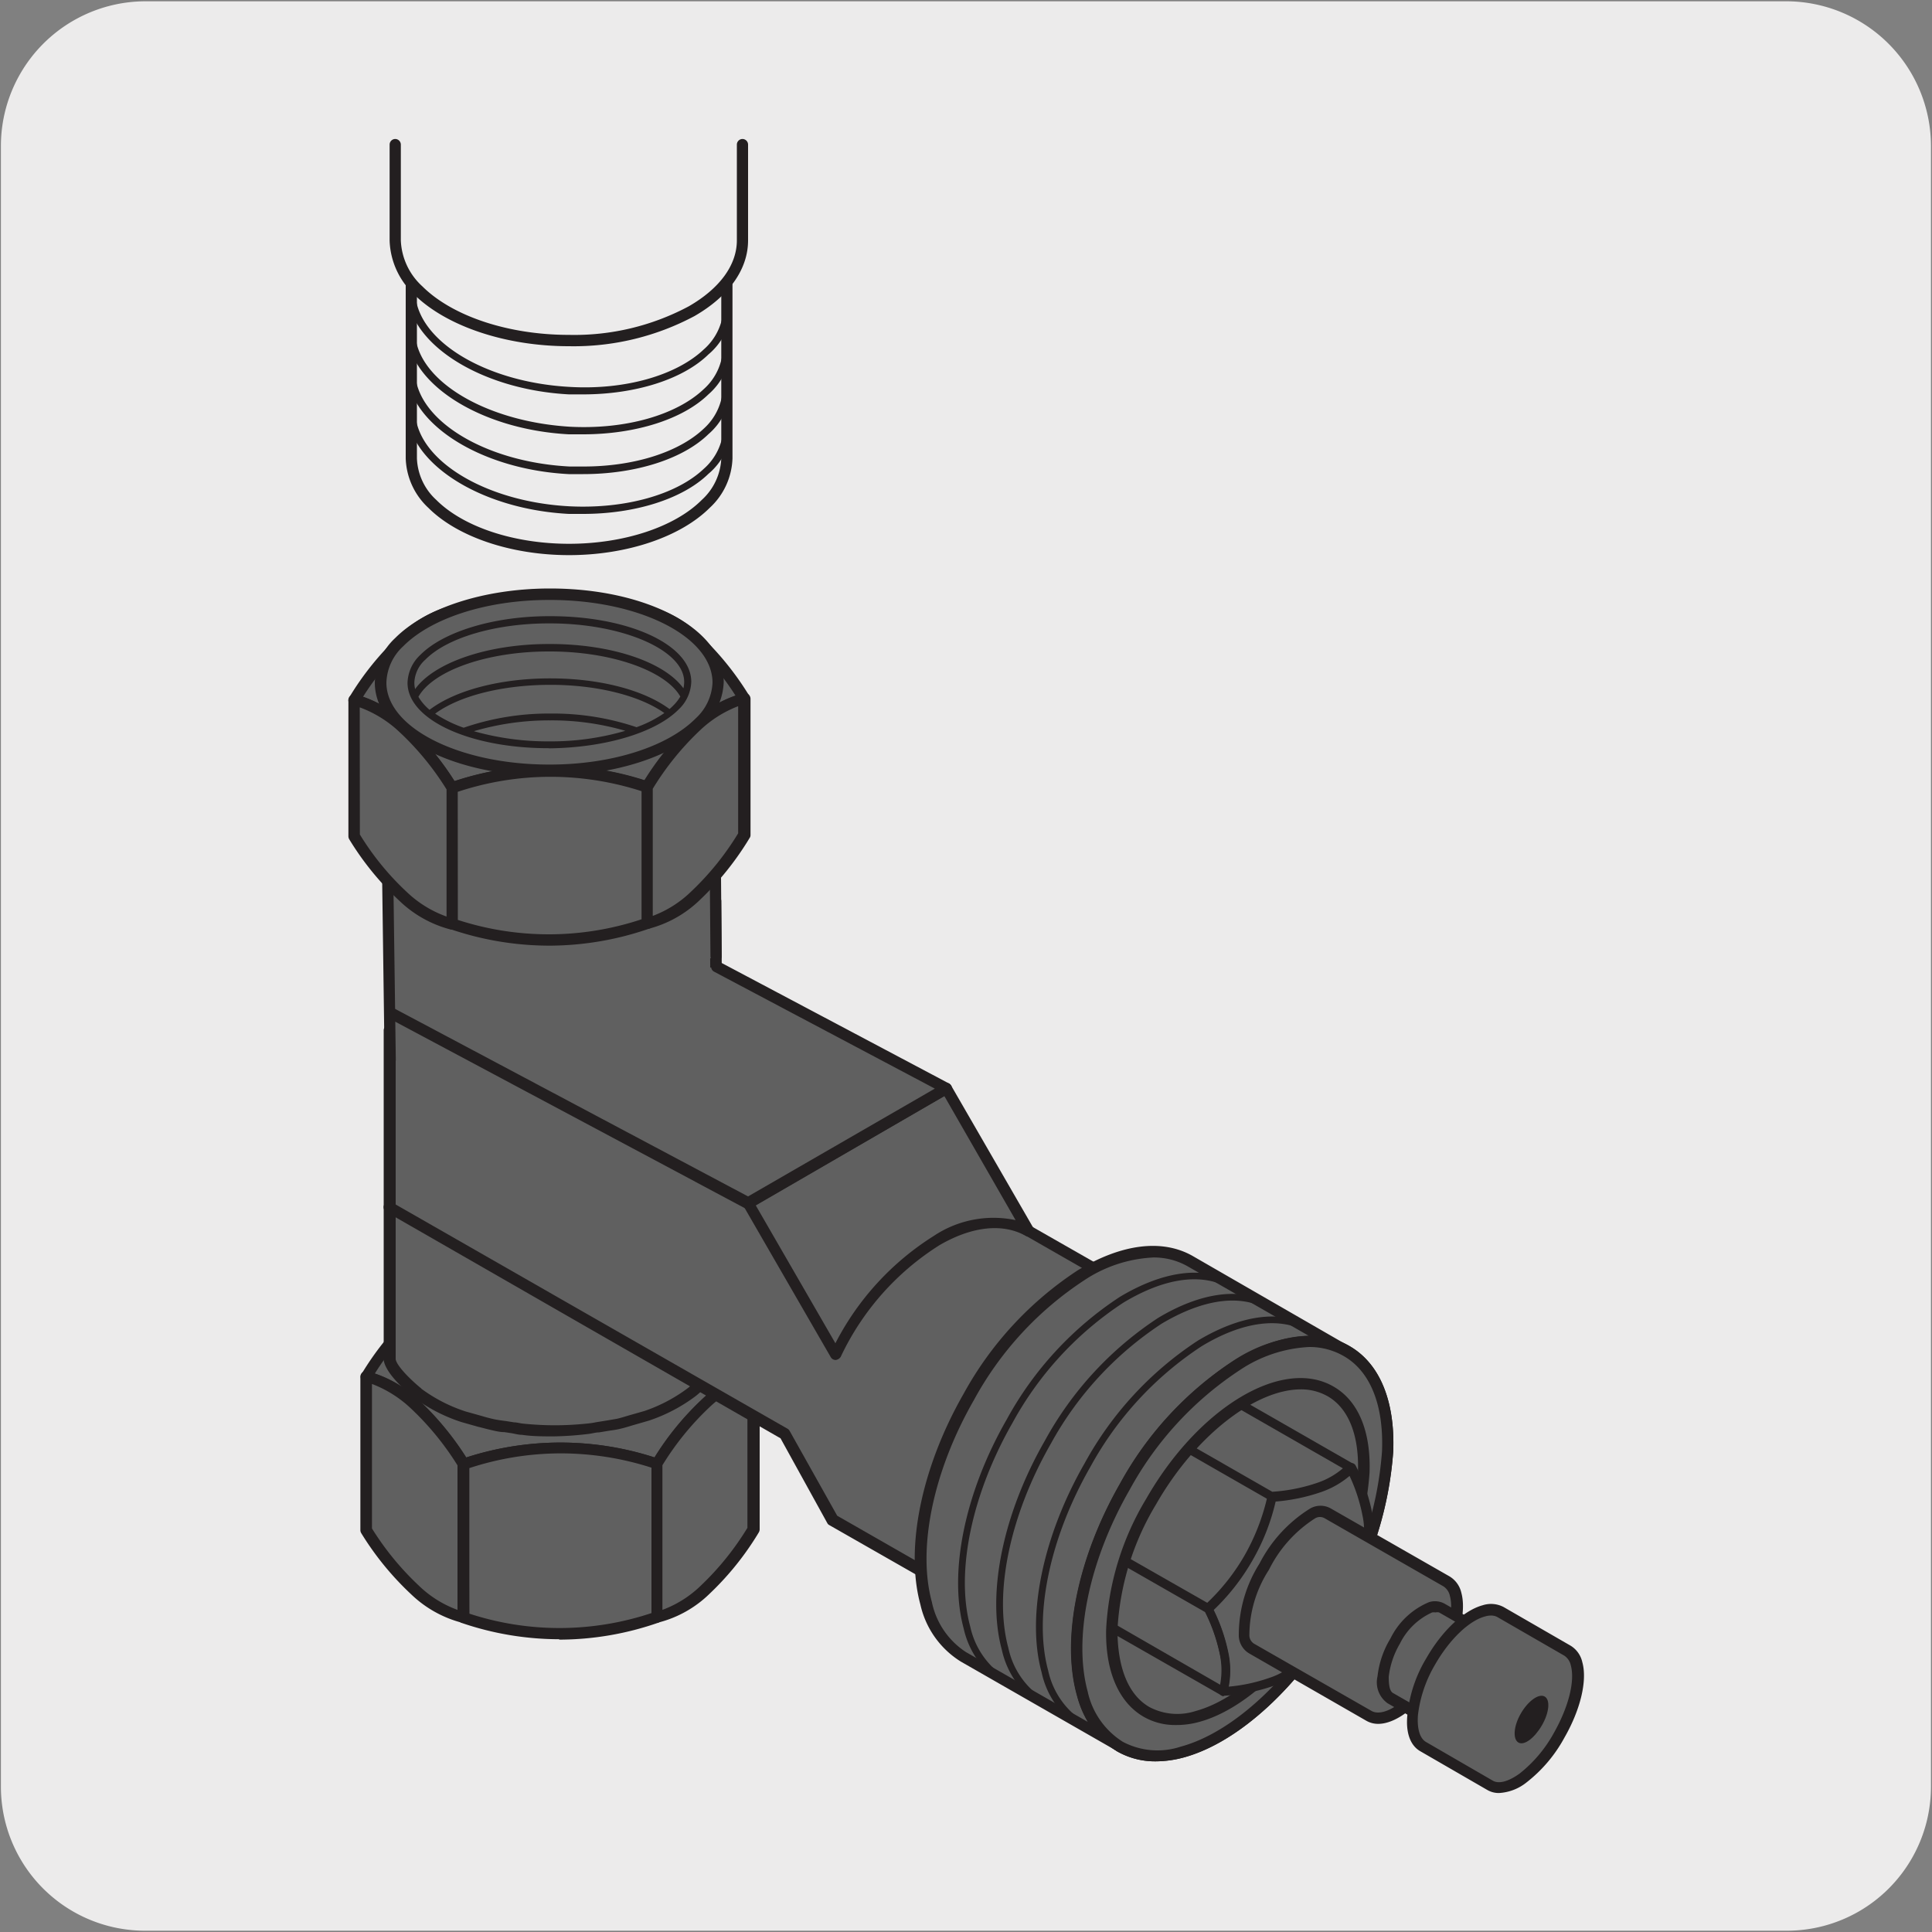 <svg viewBox="0 0 150 150" xmlns="http://www.w3.org/2000/svg" xmlns:xlink="http://www.w3.org/1999/xlink"><rect x="0" y="0" width="150" height="150" fill="#808080" stroke="none"/><clipPath id="a"><path d="m-167.18 8.78h137.42v139.3h-137.42z"/></clipPath><path d="m11.32.1h127.32a11.25 11.25 0 0 1 11.28 11.21v127.4a11.19 11.19 0 0 1 -11.2 11.19h-127.45a11.19 11.19 0 0 1 -11.2-11.19v-127.37a11.24 11.24 0 0 1 11.25-11.24z" fill="#ecebeb"/><g clip-path="url(#a)"><path d="m4.54 78.07c-2.54-1.61-1.54-3.25-4.06-4.87s-3.57 0-6.11-1.59-1.5-3.24-4-4.85-3.57 0-6.12-1.6-1.51-3.25-4.05-4.86-3.58 0-6.13-1.6c-3.67-2.33-8.81 1.28-11.5-.42l-4.73-3a4.91 4.91 0 0 1 -2-5.75l3.16-9.33a8.77 8.77 0 0 1 13-4.56l42.37 26.91a5.21 5.21 0 0 1 1.63 7.19l-4.13 6.5a5.43 5.43 0 0 1 -7.3 1.83" fill="#ecebeb"/><path d="m7.17 79.27a5.41 5.41 0 0 1 -2.88-.81 5.27 5.27 0 0 1 -2.2-2.64 4.47 4.47 0 0 0 -1.85-2.23 4.21 4.21 0 0 0 -2.81-.72 5.35 5.35 0 0 1 -3.31-.87 5.27 5.27 0 0 1 -2.18-2.62 4.47 4.47 0 0 0 -1.85-2.23 4.33 4.33 0 0 0 -2.63-.73h-.38a5.2 5.2 0 0 1 -3.08-.87 5.34 5.34 0 0 1 -2.2-2.63 4.45 4.45 0 0 0 -1.86-2.23 4.29 4.29 0 0 0 -2.84-.69 5.39 5.39 0 0 1 -3.31-.87c-1.83-1.16-4.09-.73-6.27-.3-2 .39-3.84.75-5.23-.13l-4.74-3a5.37 5.37 0 0 1 -2.2-6.29l3.19-9.32a9.2 9.2 0 0 1 5.67-5.72 9.24 9.24 0 0 1 8 .92l42.4 26.87a5.7 5.7 0 0 1 1.75 7.84l-4.13 6.5a6.06 6.06 0 0 1 -5.06 2.77zm-9.53-7.27a5.21 5.21 0 0 1 3.09.87 5.27 5.27 0 0 1 2.18 2.62 4.46 4.46 0 0 0 1.87 2.25 5 5 0 0 0 6.68-1.74l4.13-6.5a4.76 4.76 0 0 0 -1.47-6.56l-42.38-26.94a8.27 8.27 0 0 0 -7.22-.82 8.23 8.23 0 0 0 -5.11 5.14l-3.2 9.33a4.44 4.44 0 0 0 1.79 5.23l4.73 3c1.09.68 2.78.36 4.57 0 2.25-.44 4.8-.94 6.94.41a4.06 4.06 0 0 0 2.81.73 5.67 5.67 0 0 1 3.31.87 5.34 5.34 0 0 1 2.2 2.63 4.5 4.5 0 0 0 1.86 2.24 4.36 4.36 0 0 0 2.81.72 5.82 5.82 0 0 1 3.31.87 5.31 5.31 0 0 1 2.22 2.65 4.45 4.45 0 0 0 1.85 2.24 4.21 4.21 0 0 0 2.81.76z" fill="#231f20"/></g><path d="m35.9 100.08a8.7 8.7 0 0 0 -3.76 2.17 22.5 22.5 0 0 0 -3.74 4.67 8.45 8.45 0 0 1 3.77 2.13 22.12 22.12 0 0 1 3.83 4.64 23 23 0 0 1 15 0 22.49 22.49 0 0 1 3.74-4.69 8.54 8.54 0 0 1 3.75-2.16 22.43 22.43 0 0 0 -3.78-4.64 8.56 8.56 0 0 0 -3.77-2.2 23.5 23.5 0 0 0 -7.53-1.26 23.18 23.18 0 0 0 -7.51 1.31" fill="#606060"/><path d="m36 114.12a.43.43 0 0 1 -.37-.2 21.78 21.78 0 0 0 -3.7-4.55 8 8 0 0 0 -3.57-2 .47.47 0 0 1 -.31-.26.44.44 0 0 1 0-.4 22.53 22.53 0 0 1 3.81-4.76 9 9 0 0 1 3.93-2.27 23 23 0 0 1 15.3 0 8.8 8.8 0 0 1 3.91 2.18 22.49 22.49 0 0 1 3.86 4.73.44.44 0 0 1 -.27.66 8.19 8.19 0 0 0 -3.56 2 21.8 21.8 0 0 0 -3.66 4.56.44.44 0 0 1 -.51.19 22.19 22.19 0 0 0 -7.39-1.21 22.84 22.84 0 0 0 -7.38 1.26zm-6.86-7.46a9.5 9.5 0 0 1 3.37 2.06 22.13 22.13 0 0 1 3.67 4.44 23.94 23.94 0 0 1 7.29-1.16h.07a23.57 23.57 0 0 1 7.27 1.15 22 22 0 0 1 3.64-4.46 9.56 9.56 0 0 1 3.35-2.1 20.44 20.44 0 0 0 -3.38-4 8.17 8.17 0 0 0 -3.57-2.06 23.31 23.31 0 0 0 -7.43-1.25 23 23 0 0 0 -7.42 1.21 8.12 8.12 0 0 0 -3.55 2.06 21 21 0 0 0 -3.36 4.11z" fill="#231f20"/><path d="m43.53 126.84a23.23 23.23 0 0 0 7.52-1.29v-11.91a23.59 23.59 0 0 0 -7.53-1.24 23.23 23.23 0 0 0 -7.52 1.29v11.91a23.27 23.27 0 0 0 7.53 1.24" fill="#606060"/><path d="m43.46 127.27a23.52 23.52 0 0 1 -7.6-1.26.43.43 0 0 1 -.3-.41v-11.91a.42.42 0 0 1 .29-.41 23.53 23.53 0 0 1 7.62-1.28 23.92 23.92 0 0 1 7.63 1.25.45.45 0 0 1 .29.42v11.91a.43.43 0 0 1 -.29.41 23.44 23.44 0 0 1 -7.66 1.31h-.07zm-7.03-1.99a22.52 22.52 0 0 0 7 1.12h.07a22.64 22.64 0 0 0 7.08-1.16v-11.29a23 23 0 0 0 -7.06-1.11 22.75 22.75 0 0 0 -7.13 1.16z" fill="#231f20"/><path d="m54.8 123.4a22.17 22.17 0 0 0 3.74-4.66v-11.92a8.54 8.54 0 0 0 -3.8 2.18 22.41 22.41 0 0 0 -3.74 4.63v11.92a8.36 8.36 0 0 0 3.75-2.15" fill="#606060"/><path d="m51.05 126a.48.48 0 0 1 -.28-.1.44.44 0 0 1 -.16-.34v-11.91a.44.44 0 0 1 .07-.24 22.84 22.84 0 0 1 3.82-4.75 8.83 8.83 0 0 1 3.95-2.25.42.42 0 0 1 .37.08.46.46 0 0 1 .16.34v11.92a.48.48 0 0 1 -.07.23 22.55 22.55 0 0 1 -3.82 4.76 8.79 8.79 0 0 1 -4 2.24zm.38-12.23v11.22a8.51 8.51 0 0 0 3-1.9 21.81 21.81 0 0 0 3.6-4.47v-11.22a8.87 8.87 0 0 0 -3 1.91 21.84 21.84 0 0 0 -3.6 4.45z" fill="#231f20"/><path d="m32.23 123.48a22.43 22.43 0 0 1 -3.78-4.64l-.05-11.92a8.5 8.5 0 0 1 3.77 2.13 22.3 22.3 0 0 1 3.83 4.63v11.92a8.47 8.47 0 0 1 -3.77-2.12" fill="#606060"/><path d="m36 126h-.09a8.92 8.92 0 0 1 -4-2.23 22.8 22.8 0 0 1 -3.86-4.73.48.48 0 0 1 -.07-.23v-11.92a.44.44 0 0 1 .16-.34.45.45 0 0 1 .37-.09 9.2 9.2 0 0 1 4 2.23 23 23 0 0 1 3.86 4.73.48.48 0 0 1 .07.23v11.92a.44.44 0 0 1 -.16.34.45.45 0 0 1 -.28.09zm-7.12-7.33a22.06 22.06 0 0 0 3.64 4.44 8.49 8.49 0 0 0 3 1.88v-11.22a22 22 0 0 0 -3.64-4.44 9.09 9.09 0 0 0 -3-1.88z" fill="#231f20"/><path d="m56.44 18.31c0 3.9-5.48 7.08-12.25 7.08s-12.26-3.17-12.26-7.08v17.28c0 3.9 5.49 7.07 12.26 7.07s12.25-3.17 12.25-7.08z" fill="#ecebeb"/><path d="m44.18 43.1c-4.48 0-8.66-1.41-10.92-3.67a5.47 5.47 0 0 1 -1.76-3.84v-17.28a.44.44 0 0 1 .43-.44.44.44 0 0 1 .44.44c0 1.73 1.2 3.37 3.37 4.63a17.13 17.13 0 0 0 8.44 2c6.52.06 11.82-2.94 11.82-6.63a.44.44 0 0 1 .43-.44.44.44 0 0 1 .44.44v17.27a5.45 5.45 0 0 1 -1.76 3.84c-2.27 2.27-6.45 3.68-10.93 3.68zm-11.81-22v14.49a4.6 4.6 0 0 0 1.5 3.22c2.11 2.11 6.06 3.41 10.31 3.41 4.25 0 8.21-1.3 10.31-3.41a4.61 4.61 0 0 0 1.51-3.23v-14.58c-1.86 2.8-6.45 4.79-11.82 4.79a17.9 17.9 0 0 1 -8.86-2.14 8.53 8.53 0 0 1 -2.95-2.57z" fill="#231f20"/><path d="m45.27 39.9c-.37 0-.73 0-1.1 0-6.92-.36-12.54-4-12.54-8a.31.31 0 0 1 .31-.31.3.3 0 0 1 .3.31c0 3.74 5.36 7.07 12 7.41 4.29.21 8.28-.9 10.4-2.91a4.48 4.48 0 0 0 1.53-3.23.31.31 0 0 1 .62 0 5 5 0 0 1 -1.79 3.62c-2 1.95-5.7 3.11-9.73 3.11zm0-3.09h-1.11c-6.92-.36-12.54-4-12.54-8a.29.29 0 0 1 .3-.3.3.3 0 0 1 .31.3c0 3.74 5.36 7.07 12 7.41h1.09c3.86 0 7.36-1.09 9.31-2.93a4.5 4.5 0 0 0 1.5-3.29.31.31 0 1 1 .62 0 5 5 0 0 1 -1.75 3.71c-2 1.95-5.7 3.1-9.72 3.1zm0-3.09q-.56 0-1.11 0c-6.91-.37-12.54-4-12.54-8a.3.3 0 0 1 .3-.31.31.31 0 0 1 .31.31c0 3.73 5.37 7 12 7.41 4.29.23 8.27-.89 10.4-2.91a4.46 4.46 0 0 0 1.5-3.22.31.31 0 1 1 .62 0 5.08 5.08 0 0 1 -1.75 3.62c-2 1.95-5.7 3.1-9.72 3.1zm0-3.1c-.36 0-.73 0-1.1 0-6.92-.37-12.54-4-12.54-8a.3.3 0 0 1 .3-.3.31.31 0 0 1 .31.3c0 3.74 5.36 7.06 12 7.42 4.27.25 8.27-.89 10.4-2.91a4.48 4.48 0 0 0 1.53-3.23.31.31 0 0 1 .62 0 5 5 0 0 1 -1.79 3.62c-2 1.95-5.7 3.1-9.73 3.1z" fill="#231f20"/><path d="m30.71 11.23v7.43c0 4.29 6 7.78 13.48 7.78s13.48-3.44 13.48-7.78v-7.43" fill="#ecebeb"/><path d="m44.17 26.88c-4.91 0-9.5-1.55-12-4a6 6 0 0 1 -1.92-4.19v-7.46a.44.44 0 0 1 .44-.44.44.44 0 0 1 .43.44v7.43a5.09 5.09 0 0 0 1.67 3.57c2.34 2.33 6.7 3.77 11.38 3.77a18.85 18.85 0 0 0 9.31-2.22c2.41-1.39 3.73-3.21 3.73-5.12v-7.43a.44.44 0 0 1 .44-.44.44.44 0 0 1 .43.44v7.43c0 2.24-1.47 4.33-4.16 5.88a19.92 19.92 0 0 1 -9.75 2.34z" fill="#231f20"/><path d="m32.47 108.15a12.2 12.2 0 0 0 3.53 1.85l.94.26c.42.12.82.25 1.26.34s.85.14 1.28.2.72.14 1.11.17a24.57 24.57 0 0 0 5 0c.4 0 .77-.12 1.16-.18s.82-.12 1.22-.21.87-.23 1.3-.36l.9-.26a12.33 12.33 0 0 0 3.53-1.85 6.72 6.72 0 0 0 1.89-2.39l.19-.75.06-1-.23-33.97-25.33 10v25.57c.15 1 2.17 2.62 2.17 2.62" fill="#606060"/><path d="m43 111.52c-.82 0-1.65 0-2.47-.12-.26 0-.51-.07-.77-.12l-.6-.09c-.35 0-.71-.09-1.06-.17s-.65-.17-1-.25l-1.27-.36a12.71 12.71 0 0 1 -3.7-1.91c-.22-.17-2.16-1.73-2.34-2.9v-25.6a.42.42 0 0 1 .28-.4l25.32-10a.44.44 0 0 1 .4 0 .42.42 0 0 1 .21.4l.25 33.92v1l-.21.83a6.94 6.94 0 0 1 -2 2.62 12.7 12.7 0 0 1 -3.67 1.93l-1.25.36c-.32.1-.65.2-1 .28s-.55.1-.82.14l-.79.13c-.27 0-.54.09-.82.12a25.4 25.4 0 0 1 -2.69.19zm-10.3-3.71a12.11 12.11 0 0 0 3.43 1.77l1.25.35c.3.09.59.17.9.24s.67.12 1 .16l.63.1c.23 0 .46.08.71.1a23.69 23.69 0 0 0 4.91 0 6.32 6.32 0 0 0 .76-.11l.81-.13.77-.13c.32-.07.63-.17.93-.26l1.23-.35a12 12 0 0 0 3.39-1.79 6.4 6.4 0 0 0 1.76-2.21l.17-.69v-.93l-.24-33.26-24.39 9.59v25.27c.09.56 1.28 1.7 2 2.28z" fill="#231f20"/><path d="m55.65 86.31 14.78 8.45 7.64-.2 11 6.28c2.38 1.35 1.22 7.65-2.49 14.13s-8.55 10.67-10.92 9.3l-11-6.27-3.66-6.69-30.76-17.58" fill="#606060"/><path d="m76.62 125a2.44 2.44 0 0 1 -1.23-.31l-11-6.28a.35.35 0 0 1 -.16-.16l-3.63-6.58-30.6-17.57a.43.43 0 0 1 .43-.75l30.72 17.58a.44.44 0 0 1 .16.17l3.69 6.58 10.85 6.21a2 2 0 0 0 1.53.1c2.5-.68 6-4.39 8.81-9.24 3.88-6.78 4.5-12.48 2.65-13.54l-10.84-6.21-7.52.2a.38.38 0 0 1 -.23-.06l-14.81-8.46a.43.43 0 1 1 .43-.75l14.67 8.4 7.51-.21c.08 0 .16 0 .23.06l11 6.28c2.62 1.5 1.62 7.83-2.33 14.72-2.92 5.11-6.59 8.9-9.34 9.65a3.61 3.61 0 0 1 -.99.17z" fill="#231f20"/><path d="m104.54 104.88c4.57 2.61 4.18 11.52-.68 20s-12.35 13.35-16.86 10.73-4.48-11.7.39-20.18 12.64-13.17 17.2-10.55" fill="#fff"/><path d="m89.74 136.75a5.93 5.93 0 0 1 -3-.77 7 7 0 0 1 -3.13-4.41c-1.2-4.4.09-10.67 3.35-16.36a26.84 26.84 0 0 1 8.86-9.59c3.41-2.07 6.59-2.47 8.94-1.12 2.35 1.34 3.56 4.25 3.41 8.19a28 28 0 0 1 -3.93 12.41c-3.34 5.84-8.07 10.19-12.34 11.35a8.38 8.38 0 0 1 -2.16.3zm11.92-32.17a10.61 10.61 0 0 0 -5.38 1.78 26 26 0 0 0 -8.56 9.28c-3.16 5.5-4.41 11.52-3.27 15.7a6.14 6.14 0 0 0 2.72 3.89 5.75 5.75 0 0 0 4.5.38c4.06-1.1 8.58-5.29 11.81-10.94a27 27 0 0 0 3.82-12c.14-3.6-.92-6.23-3-7.4a5.33 5.33 0 0 0 -2.64-.69z" fill="#231f20"/><path d="m92.4 97.92c-4.57-2.61-12.4 2.08-17.21 10.55s-5 17.58-.39 20.18l12.15 7c-4.57-2.61-4.48-11.69.39-20.18s12.64-13.17 17.2-10.55z" fill="#606060"/><path d="m87 136.05a.39.39 0 0 1 -.21-.06l-12.2-6.99a7 7 0 0 1 -3.13-4.42c-1.2-4.4.09-10.66 3.35-16.36a26.92 26.92 0 0 1 8.86-9.59c3.41-2.07 6.58-2.46 8.94-1.11l12.14 7a.43.43 0 0 1 .16.59.43.43 0 0 1 -.59.17c-2.07-1.19-4.93-.8-8 1.1a26 26 0 0 0 -8.56 9.28c-3.16 5.51-4.41 11.52-3.27 15.7a6.13 6.13 0 0 0 2.7 3.88.44.44 0 0 1 -.22.82zm2.56-38.42a10.58 10.58 0 0 0 -5.38 1.77 25.9 25.9 0 0 0 -8.56 9.29c-3.16 5.5-4.41 11.51-3.27 15.69a6.11 6.11 0 0 0 2.65 3.89l9.46 5.42a9 9 0 0 1 -.87-2.12c-1.2-4.39.09-10.66 3.35-16.36a26.75 26.75 0 0 1 8.86-9.59 11.56 11.56 0 0 1 5.81-1.91l-9.43-5.41a5.32 5.32 0 0 0 -2.67-.67z" fill="#231f20"/><path d="m84 134.16a.28.28 0 0 1 -.13 0 6.82 6.82 0 0 1 -3-4.32c-1.19-4.35.09-10.57 3.34-16.23a26.66 26.66 0 0 1 8.8-9.53c3.35-2 6.46-2.43 8.76-1.11a.26.26 0 0 1 .1.36.28.28 0 0 1 -.36.1c-2.13-1.22-5.05-.83-8.23 1.1a26.24 26.24 0 0 0 -8.62 9.35c-3.17 5.53-4.43 11.6-3.28 15.82a6.28 6.28 0 0 0 2.8 4 .27.27 0 0 1 .1.36.26.26 0 0 1 -.28.1zm-3.09-1.76a.28.28 0 0 1 -.13 0 6.85 6.85 0 0 1 -3-4.32c-1.18-4.35.09-10.56 3.34-16.22a26.7 26.7 0 0 1 8.8-9.54c3.34-2 6.45-2.42 8.76-1.11a.26.26 0 0 1 .1.36.27.27 0 0 1 -.36.1c-2.13-1.22-5-.82-8.23 1.1a26.24 26.24 0 0 0 -8.62 9.35c-3.17 5.54-4.43 11.61-3.28 15.83a6.24 6.24 0 0 0 2.8 4 .27.27 0 0 1 .1.36.27.27 0 0 1 -.31.09zm-2.91-1.65a.2.2 0 0 1 -.13 0 6.83 6.83 0 0 1 -3.05-4.31c-1.18-4.36.09-10.57 3.34-16.23a26.58 26.58 0 0 1 8.8-9.53c3.35-2 6.46-2.43 8.76-1.12a.26.26 0 1 1 -.26.46c-2.12-1.22-5-.83-8.23 1.11a26.12 26.12 0 0 0 -8.62 9.34c-3.17 5.54-4.43 11.6-3.28 15.82a6.31 6.31 0 0 0 2.8 4 .26.26 0 0 1 .1.35.27.27 0 0 1 -.23.11z" fill="#231f20"/><path d="m104.54 104.88c4.57 2.61 4.18 11.52-.68 20s-12.35 13.35-16.86 10.73-4.48-11.7.39-20.18 12.64-13.17 17.2-10.55" fill="#606060"/><path d="m89.74 136.75a5.93 5.93 0 0 1 -3-.77 7 7 0 0 1 -3.13-4.41c-1.2-4.4.09-10.67 3.35-16.36a26.84 26.84 0 0 1 8.86-9.59c3.41-2.07 6.59-2.47 8.94-1.12 2.35 1.34 3.56 4.25 3.41 8.19a28 28 0 0 1 -3.93 12.41c-3.34 5.84-8.07 10.19-12.34 11.35a8.38 8.38 0 0 1 -2.16.3zm11.92-32.17a10.61 10.61 0 0 0 -5.38 1.78 26 26 0 0 0 -8.56 9.28c-3.16 5.5-4.41 11.52-3.27 15.7a6.14 6.14 0 0 0 2.72 3.89 5.75 5.75 0 0 0 4.5.38c4.06-1.1 8.58-5.29 11.81-10.94a27 27 0 0 0 3.82-12c.14-3.6-.92-6.23-3-7.4a5.33 5.33 0 0 0 -2.64-.69z" fill="#231f20"/><path d="m103.27 108c3.7 2.12 3.39 9.34-.55 16.21s-10 10.79-13.72 8.71-3.63-9.47.31-16.35 10.25-10.66 13.94-8.55" fill="#606060"/><path d="m91.28 133.93a4.88 4.88 0 0 1 -2.47-.63c-1.94-1.11-3-3.52-2.93-6.78a21.77 21.77 0 0 1 3.12-10.17c4.05-7.07 10.56-11 14.53-8.7 1.93 1.1 2.92 3.49 2.8 6.71a22.76 22.76 0 0 1 -3.19 10.09c-2.72 4.75-6.57 8.29-10 9.23a6.57 6.57 0 0 1 -1.86.25zm9.72-26.06c-3.5 0-8.17 3.55-11.24 8.92a20.93 20.93 0 0 0 -3 9.75c0 2.93.84 5.06 2.49 6a4.63 4.63 0 0 0 3.59.3c3.26-.89 6.91-4.27 9.51-8.82a21.85 21.85 0 0 0 3.08-9.69c.11-2.89-.73-5-2.36-5.93a4.19 4.19 0 0 0 -2.07-.53z" fill="#231f20"/><path d="m101.1 129.08a5.88 5.88 0 0 1 -2.41 1.51 13.71 13.71 0 0 1 -3.73.74 5.9 5.9 0 0 0 .1-2.82 14.46 14.46 0 0 0 -1.25-3.6 16.6 16.6 0 0 0 3.16-4 16.42 16.42 0 0 0 1.81-4.73 14.58 14.58 0 0 0 3.74-.74 5.9 5.9 0 0 0 2.39-1.52 14.2 14.2 0 0 1 1.25 3.6 5.82 5.82 0 0 1 -.09 2.83 16.59 16.59 0 0 1 -1.79 4.75 16.81 16.81 0 0 1 -3.18 4" fill="#606060"/><path d="m95 131.68a.37.37 0 0 1 -.28-.13.34.34 0 0 1 -.05-.32 5.43 5.43 0 0 0 .08-2.66 14 14 0 0 0 -1.21-3.51.35.35 0 0 1 .07-.41 16.19 16.19 0 0 0 3.1-3.88 16.37 16.37 0 0 0 1.77-4.63.35.35 0 0 1 .32-.27 14.43 14.43 0 0 0 3.64-.73 5.55 5.55 0 0 0 2.25-1.42.29.29 0 0 1 .31-.12.35.35 0 0 1 .26.2 13.79 13.79 0 0 1 1.28 3.69 6 6 0 0 1 -.1 3 16.58 16.58 0 0 1 -1.82 4.81 17.1 17.1 0 0 1 -3.23 4 6.17 6.17 0 0 1 -2.54 1.6 14.59 14.59 0 0 1 -3.83.76zm-.77-6.68a13.72 13.72 0 0 1 1.17 3.46 6.74 6.74 0 0 1 0 2.49 13 13 0 0 0 3.15-.68 5.56 5.56 0 0 0 2.27-1.41 15.76 15.76 0 0 0 4.87-8.51 5.45 5.45 0 0 0 .09-2.7 13 13 0 0 0 -1-3.06 6.83 6.83 0 0 1 -2.17 1.24 14.27 14.27 0 0 1 -3.57.75 16.56 16.56 0 0 1 -1.8 4.57 16.82 16.82 0 0 1 -3.01 3.85z" fill="#231f20"/><path d="m95 131.68a.34.34 0 0 1 -.17-.05l-8.45-4.83a.33.33 0 0 1 -.13-.47.37.37 0 0 1 .48-.14l8 4.61a6.06 6.06 0 0 0 0-2.24 13.36 13.36 0 0 0 -1.17-3.4l-6.29-3.6a.35.35 0 0 1 -.17-.27.29.29 0 0 1 0-.2.35.35 0 0 1 .18-.16.45.45 0 0 1 .3 0l6.15 3.51a16.22 16.22 0 0 0 2.91-3.7 16.64 16.64 0 0 0 1.72-4.38l-6.16-3.53a.35.35 0 0 1 -.18-.3.34.34 0 0 1 0-.17.36.36 0 0 1 .48-.14l6.28 3.6a13.5 13.5 0 0 0 3.54-.71 6 6 0 0 0 1.94-1.11l-8.14-4.67a.35.35 0 0 1 -.13-.48.35.35 0 0 1 .48-.13l8.53 4.89a.36.36 0 0 1 .17.25.34.34 0 0 1 -.08.29 6.11 6.11 0 0 1 -2.53 1.61 13.85 13.85 0 0 1 -3.57.74 16.94 16.94 0 0 1 -1.8 4.59 16.6 16.6 0 0 1 -3 3.86 13.85 13.85 0 0 1 1.17 3.46 6.3 6.3 0 0 1 -.11 3 .32.32 0 0 1 -.21.21z" fill="#231f20"/><path d="m111.65 129.35c-1.65 2.89-4 4.63-5.34 3.88l-9.12-5.23a1.24 1.24 0 0 1 -.61-1 10.16 10.16 0 0 1 1.56-5.41 10.61 10.61 0 0 1 3.76-4.11 1.2 1.2 0 0 1 1.19 0l9.21 5.28c1.32.75 1 3.68-.65 6.57" fill="#606060"/><path d="m107 133.84a1.83 1.83 0 0 1 -.9-.23l-9.1-5.23a1.65 1.65 0 0 1 -.82-1.34 10.38 10.38 0 0 1 1.61-5.65 10.88 10.88 0 0 1 3.93-4.27 1.62 1.62 0 0 1 1.61 0l9.21 5.27a2 2 0 0 1 .92 1.28c.39 1.44-.15 3.69-1.4 5.88-1.53 2.65-3.53 4.29-5.06 4.29zm-4.52-16.06a.74.74 0 0 0 -.37.1 10 10 0 0 0 -3.59 4 9.41 9.41 0 0 0 -1.52 5.12.78.78 0 0 0 .39.63l9.12 5.22c1 .52 3.09-.82 4.74-3.72 1.13-2 1.65-4 1.32-5.22a1.16 1.16 0 0 0 -.51-.75l-9.21-5.28a.76.76 0 0 0 -.37-.1z" fill="#231f20"/><path d="m114.89 131.2c-1.1 1.93-2.69 3.1-3.57 2.6l-3.38-1.93c-.88-.51-.73-2.5.37-4.43s2.75-3.07 3.63-2.56l3.38 1.93c.88.5.67 2.46-.43 4.39" fill="#606060"/><path d="m111.79 134.35a1.34 1.34 0 0 1 -.69-.18l-3.37-1.93a2 2 0 0 1 -.78-2.09 7.18 7.18 0 0 1 1-2.93 5.84 5.84 0 0 1 3-2.83 1.55 1.55 0 0 1 1.19.11l3.38 1.93c1.11.63 1 2.78-.27 5a5.94 5.94 0 0 1 -3 2.86 1.58 1.58 0 0 1 -.46.06zm-.33-9.16a.93.93 0 0 0 -.27 0 5.15 5.15 0 0 0 -2.5 2.42 6.58 6.58 0 0 0 -.87 2.57c0 .64.07 1.12.34 1.27l3.37 1.93a.65.65 0 0 0 .5 0 5.1 5.1 0 0 0 2.48-2.46c1-1.78 1.16-3.47.59-3.8l-3.37-1.93a.57.57 0 0 0 -.27 0z" fill="#231f20"/><path d="m121 134.71c-1.65 2.89-4 4.64-5.34 3.88l-5.19-3c-1.32-.75-1.1-3.73.55-6.62s4.11-4.58 5.43-3.83l5.19 3c1.32.75 1 3.68-.64 6.56" fill="#606060"/><path d="m116.38 139.21a1.77 1.77 0 0 1 -.91-.24l-5.19-3c-.8-.45-1.17-1.49-1-2.92a10.51 10.51 0 0 1 1.45-4.29c1.23-2.15 2.91-3.73 4.39-4.13a2.1 2.1 0 0 1 1.62.14l5.2 3a2 2 0 0 1 .91 1.28c.4 1.43-.14 3.69-1.4 5.88a11.1 11.1 0 0 1 -2.91 3.44 3.76 3.76 0 0 1 -2.16.84zm-.62-13.78a1.61 1.61 0 0 0 -.46.07c-1.25.33-2.77 1.8-3.87 3.72a10 10 0 0 0 -1.34 3.93c-.08 1.06.14 1.82.63 2.1l5.18 3c.48.28 1.23.06 2.08-.55a10.35 10.35 0 0 0 2.67-3.17c1.13-2 1.64-4 1.31-5.22a1.21 1.21 0 0 0 -.5-.76l-5.2-3a1 1 0 0 0 -.5-.12z" fill="#231f20"/><path d="m119.93 131.72c.45.26.35 1.26-.22 2.24s-1.37 1.59-1.82 1.33-.38-1.28.19-2.26 1.4-1.57 1.85-1.31" fill="#231f20"/><path d="m55.46 53.32c0-3.68-5.74-6.64-12.8-6.62s-12.77 3-12.75 6.7 5.74 6.6 12.8 6.6 12.77-3 12.75-6.7" fill="#fff"/><path d="m42.63 60.46a20.39 20.39 0 0 1 -9.16-2c-2.57-1.33-4-3.14-4-5.09s1.4-3.76 4-5.1a20.33 20.33 0 0 1 9.22-2h.09c7.37 0 13.14 3.08 13.16 7 0 1.95-1.4 3.77-4 5.12a20.56 20.56 0 0 1 -9.22 2zm.11-13.32h-.08a19.5 19.5 0 0 0 -8.82 1.93c-2.26 1.18-3.5 2.72-3.5 4.33s1.26 3.14 3.53 4.31a19.46 19.46 0 0 0 8.76 1.87h.08a19.44 19.44 0 0 0 8.83-1.93c2.25-1.18 3.46-2.72 3.46-4.34 0-3.41-5.49-6.17-12.26-6.17z" fill="#231f20"/><path d="m51.7 48.62c-5-2.58-13.09-2.55-18.07.06s-5 6.83 0 9.42 13.13 2.55 18.11-.1 5-6.84 0-9.42" fill="#bbbdbf"/><path d="m42.63 60.45a20.6 20.6 0 0 1 -9.16-2c-2.58-1.33-4-3.14-4-5.09s1.4-3.76 4-5.1c5.08-2.67 13.37-2.7 18.47-.06 2.57 1.32 4 3.13 4 5.08s-1.4 3.76-4 5.11a20.67 20.67 0 0 1 -9.31 2.06zm.11-13.31a19.67 19.67 0 0 0 -8.91 1.93c-2.26 1.19-3.49 2.72-3.49 4.33s1.26 3.14 3.53 4.32c4.88 2.51 12.81 2.49 17.67-.06 2.25-1.19 3.46-2.73 3.46-4.34s-1.23-3.14-3.5-4.32a19.62 19.62 0 0 0 -8.76-1.86z" fill="#231f20"/><path d="m30.29 82.32-.39-28.92c0 3.68 5.75 6.65 12.81 6.62s12.77-3 12.76-6.7l.17 20.92" fill="#606060"/><path d="m30.29 82.75a.43.43 0 0 1 -.43-.43l-.39-28.84v-.08a.43.43 0 0 1 .43-.4.44.44 0 0 1 .44.43v.06c.08 3.39 5.55 6.12 12.27 6.12h.1a19.44 19.44 0 0 0 8.83-1.93c2.26-1.21 3.46-2.75 3.46-4.36a.44.44 0 0 1 .43-.44.43.43 0 0 1 .43.43l.17 20.92a.44.44 0 0 1 -.43.45.45.45 0 0 1 -.44-.44l-.15-18.37a8.79 8.79 0 0 1 -3.11 2.56 20.46 20.46 0 0 1 -9.22 2h-.11c-5.57.02-10.3-1.79-12.2-4.43l.36 26.29a.44.44 0 0 1 -.43.44z" fill="#231f20"/><path d="m79.87 95.58c-1.83-1-4.35-.9-7.14.71a21.3 21.3 0 0 0 -7.85 8.86l-6.79-11.76 15.38-8.88z" fill="#606060"/><path d="m64.88 105.59a.44.44 0 0 1 -.38-.22l-6.79-11.76a.44.44 0 0 1 .16-.6l15.39-8.88a.43.43 0 0 1 .59.16l6.4 11.08a.44.44 0 0 1 -.6.59c-1.77-1-4.15-.77-6.7.71a20.62 20.62 0 0 0 -7.68 8.68.55.55 0 0 1 -.39.24zm-6.2-12 6.18 10.7a21.38 21.38 0 0 1 7.65-8.34 8.34 8.34 0 0 1 6.34-1.22l-5.53-9.63z" fill="#231f20"/><path d="m30.28 78.64 27.81 14.75 15.38-8.88-17.82-9.46" fill="#606060"/><path d="m58.09 93.83a.54.54 0 0 1 -.21 0l-27.8-14.83a.44.44 0 0 1 -.18-.59.43.43 0 0 1 .59-.18l27.59 14.66 14.5-8.37-17.14-9.08a.44.44 0 0 1 -.18-.59.43.43 0 0 1 .59-.18l17.83 9.45a.44.44 0 0 1 .23.38.43.43 0 0 1 -.22.38l-15.38 8.89a.46.46 0 0 1 -.22.06z" fill="#231f20"/><path d="m35.05 47.47a8.57 8.57 0 0 0 -3.78 2.19 22 22 0 0 0 -3.76 4.7 8.6 8.6 0 0 1 3.79 2.13 23 23 0 0 1 3.8 4.67 23.23 23.23 0 0 1 15.15 0 22.52 22.52 0 0 1 3.75-4.74 8.62 8.62 0 0 1 3.78-2.16 22.18 22.18 0 0 0 -3.78-4.68 8.6 8.6 0 0 0 -3.79-2.16 22.77 22.77 0 0 0 -15.14 0" fill="#606060"/><path d="m35.1 61.6a.45.45 0 0 1 -.36-.2 21.87 21.87 0 0 0 -3.74-4.58 8.28 8.28 0 0 0 -3.6-2 .42.42 0 0 1 -.3-.25.41.41 0 0 1 0-.4 22.32 22.32 0 0 1 3.9-4.83 9.06 9.06 0 0 1 3.95-2.29 23.12 23.12 0 0 1 15.4 0 8.93 8.93 0 0 1 4 2.25 22.87 22.87 0 0 1 3.81 4.7.45.45 0 0 1 0 .41.44.44 0 0 1 -.31.25 8.13 8.13 0 0 0 -3.57 2.07 21.27 21.27 0 0 0 -3.69 4.59.43.43 0 0 1 -.51.19 23 23 0 0 0 -7.4-1.22 23 23 0 0 0 -7.42 1.27zm-6.91-7.51a9.82 9.82 0 0 1 3.4 2.08 22.49 22.49 0 0 1 3.7 4.47 23.76 23.76 0 0 1 7.38-1.2 24.07 24.07 0 0 1 7.35 1.15 22.53 22.53 0 0 1 3.66-4.49 9.6 9.6 0 0 1 3.42-2.1 20.73 20.73 0 0 0 -3.41-4.09 8.12 8.12 0 0 0 -3.59-2.07 22.35 22.35 0 0 0 -14.91 0 8.27 8.27 0 0 0 -3.63 2.16 21.24 21.24 0 0 0 -3.37 4.09z" fill="#231f20"/><path d="m42.68 73a23.22 23.22 0 0 0 7.57-1.3v-10.59a23.31 23.31 0 0 0 -15.15 0v10.63a23.62 23.62 0 0 0 7.58 1.26" fill="#606060"/><path d="m42.61 73.42a23.86 23.86 0 0 1 -7.61-1.27.43.43 0 0 1 -.3-.41v-10.58a.44.44 0 0 1 .3-.41 23.87 23.87 0 0 1 7.71-1.31h.07a23.78 23.78 0 0 1 7.65 1.26.44.44 0 0 1 .3.42v10.56a.43.43 0 0 1 -.3.41 23.8 23.8 0 0 1 -7.71 1.33h-.07zm-7.07-2a22.86 22.86 0 0 0 7.07 1.12h.07a22.82 22.82 0 0 0 7.14-1.17v-9.94a23.08 23.08 0 0 0 -7.08-1.12h-.06a22.93 22.93 0 0 0 -7.15 1.17z" fill="#231f20"/><path d="m54 69.52a22.13 22.13 0 0 0 3.76-4.69v-10.58a8.66 8.66 0 0 0 -3.76 2.17 22.77 22.77 0 0 0 -3.76 4.69v10.57a8.52 8.52 0 0 0 3.76-2.16" fill="#606060"/><path d="m50.25 72.12a.43.43 0 0 1 -.25-.12.42.42 0 0 1 -.17-.34v-10.54a.48.48 0 0 1 .07-.24 23.46 23.46 0 0 1 3.84-4.78 9 9 0 0 1 4-2.27.44.44 0 0 1 .37.08.46.46 0 0 1 .16.34v10.58a.39.39 0 0 1 -.07.23 23 23 0 0 1 -3.84 4.79 8.93 8.93 0 0 1 -4 2.26zm.43-10.88v9.87a8.61 8.61 0 0 0 3-1.91 21.72 21.72 0 0 0 3.63-4.5v-9.87a8.93 8.93 0 0 0 -3 1.91 21.84 21.84 0 0 0 -3.63 4.5z" fill="#231f20"/><path d="m31.31 69.6a22.21 22.21 0 0 1 -3.8-4.68v-10.57a8.67 8.67 0 0 1 3.79 2.15 23 23 0 0 1 3.81 4.66v10.57a8.46 8.46 0 0 1 -3.79-2.13" fill="#606060"/><path d="m35.1 72.17h-.1a9 9 0 0 1 -4-2.24 22.45 22.45 0 0 1 -3.88-4.76.48.48 0 0 1 -.07-.24v-10.58a.46.46 0 0 1 .16-.34.49.49 0 0 1 .37-.08 9.06 9.06 0 0 1 4 2.24 23.08 23.08 0 0 1 3.88 4.76.35.35 0 0 1 .07.23v10.57a.41.41 0 0 1 -.17.34.43.43 0 0 1 -.26.1zm-7.16-7.38a21.2 21.2 0 0 0 3.66 4.48 8.68 8.68 0 0 0 3.07 1.89v-9.87a21.75 21.75 0 0 0 -3.67-4.47 9 9 0 0 0 -3.07-1.9z" fill="#231f20"/><path d="m55.76 52.94c0 3.77-5.85 6.85-13.09 6.88s-13.12-3-13.14-6.8 5.84-6.85 13.08-6.87 13.13 3 13.15 6.79" fill="#606060"/><g fill="#231f20"><path d="m42.6 60.25c-7.6 0-13.49-3.17-13.5-7.25a4.92 4.92 0 0 1 1.58-3.46c2.34-2.35 6.91-3.83 11.93-3.85h.09c7.56 0 13.47 3.17 13.49 7.23a4.9 4.9 0 0 1 -1.58 3.46c-2.34 2.36-6.92 3.83-11.94 3.85zm.1-13.67h-.08c-4.8 0-9.14 1.4-11.32 3.6a4 4 0 0 0 -1.3 2.82c0 3.51 5.67 6.36 12.63 6.36h.07c4.8 0 9.14-1.39 11.32-3.59a4 4 0 0 0 1.3-2.77c-.01-3.57-5.67-6.42-12.62-6.42z"/><path d="m42.58 58.09c-6.13 0-10.93-2.22-10.94-5.07a3.09 3.09 0 0 1 1-2.18c1.78-1.79 5.69-3 10-3h.09c6.12 0 10.92 2.22 10.94 5.08a3.08 3.08 0 0 1 -1 2.18c-1.77 1.78-5.68 2.95-10 3zm-5.79-1.32a21.07 21.07 0 0 0 5.88.79 20.52 20.52 0 0 0 5.88-.82 20.31 20.31 0 0 0 -5.82-.81h-.08a20.63 20.63 0 0 0 -5.86.84zm-3-1.36a9.63 9.63 0 0 0 2.21 1.09 20.22 20.22 0 0 1 6.69-1.1h.08a20.25 20.25 0 0 1 6.65 1.06 9.27 9.27 0 0 0 2.16-1.1c-1.92-1.36-5.25-2.19-8.83-2.19h-.07c-3.63.01-6.98.83-8.9 2.24zm-1.3-1.3a4 4 0 0 0 .86 1c2-1.52 5.47-2.43 9.3-2.44h.08c3.81 0 7.24.89 9.25 2.38a3.71 3.71 0 0 0 .29-.27 3.44 3.44 0 0 0 .55-.7c-1.14-2-5.35-3.5-10.11-3.5h-.07c-4.79-.01-9.02 1.48-10.16 3.53zm10.21-5.71h-.08c-4.15 0-7.91 1.11-9.59 2.81a2.52 2.52 0 0 0 -.86 1.79 2.14 2.14 0 0 0 .06.5c1.47-2.05 5.61-3.5 10.4-3.5h.08c4.75 0 8.87 1.39 10.35 3.44a2.22 2.22 0 0 0 .06-.51c-.01-2.46-4.78-4.53-10.42-4.53z"/></g></svg>